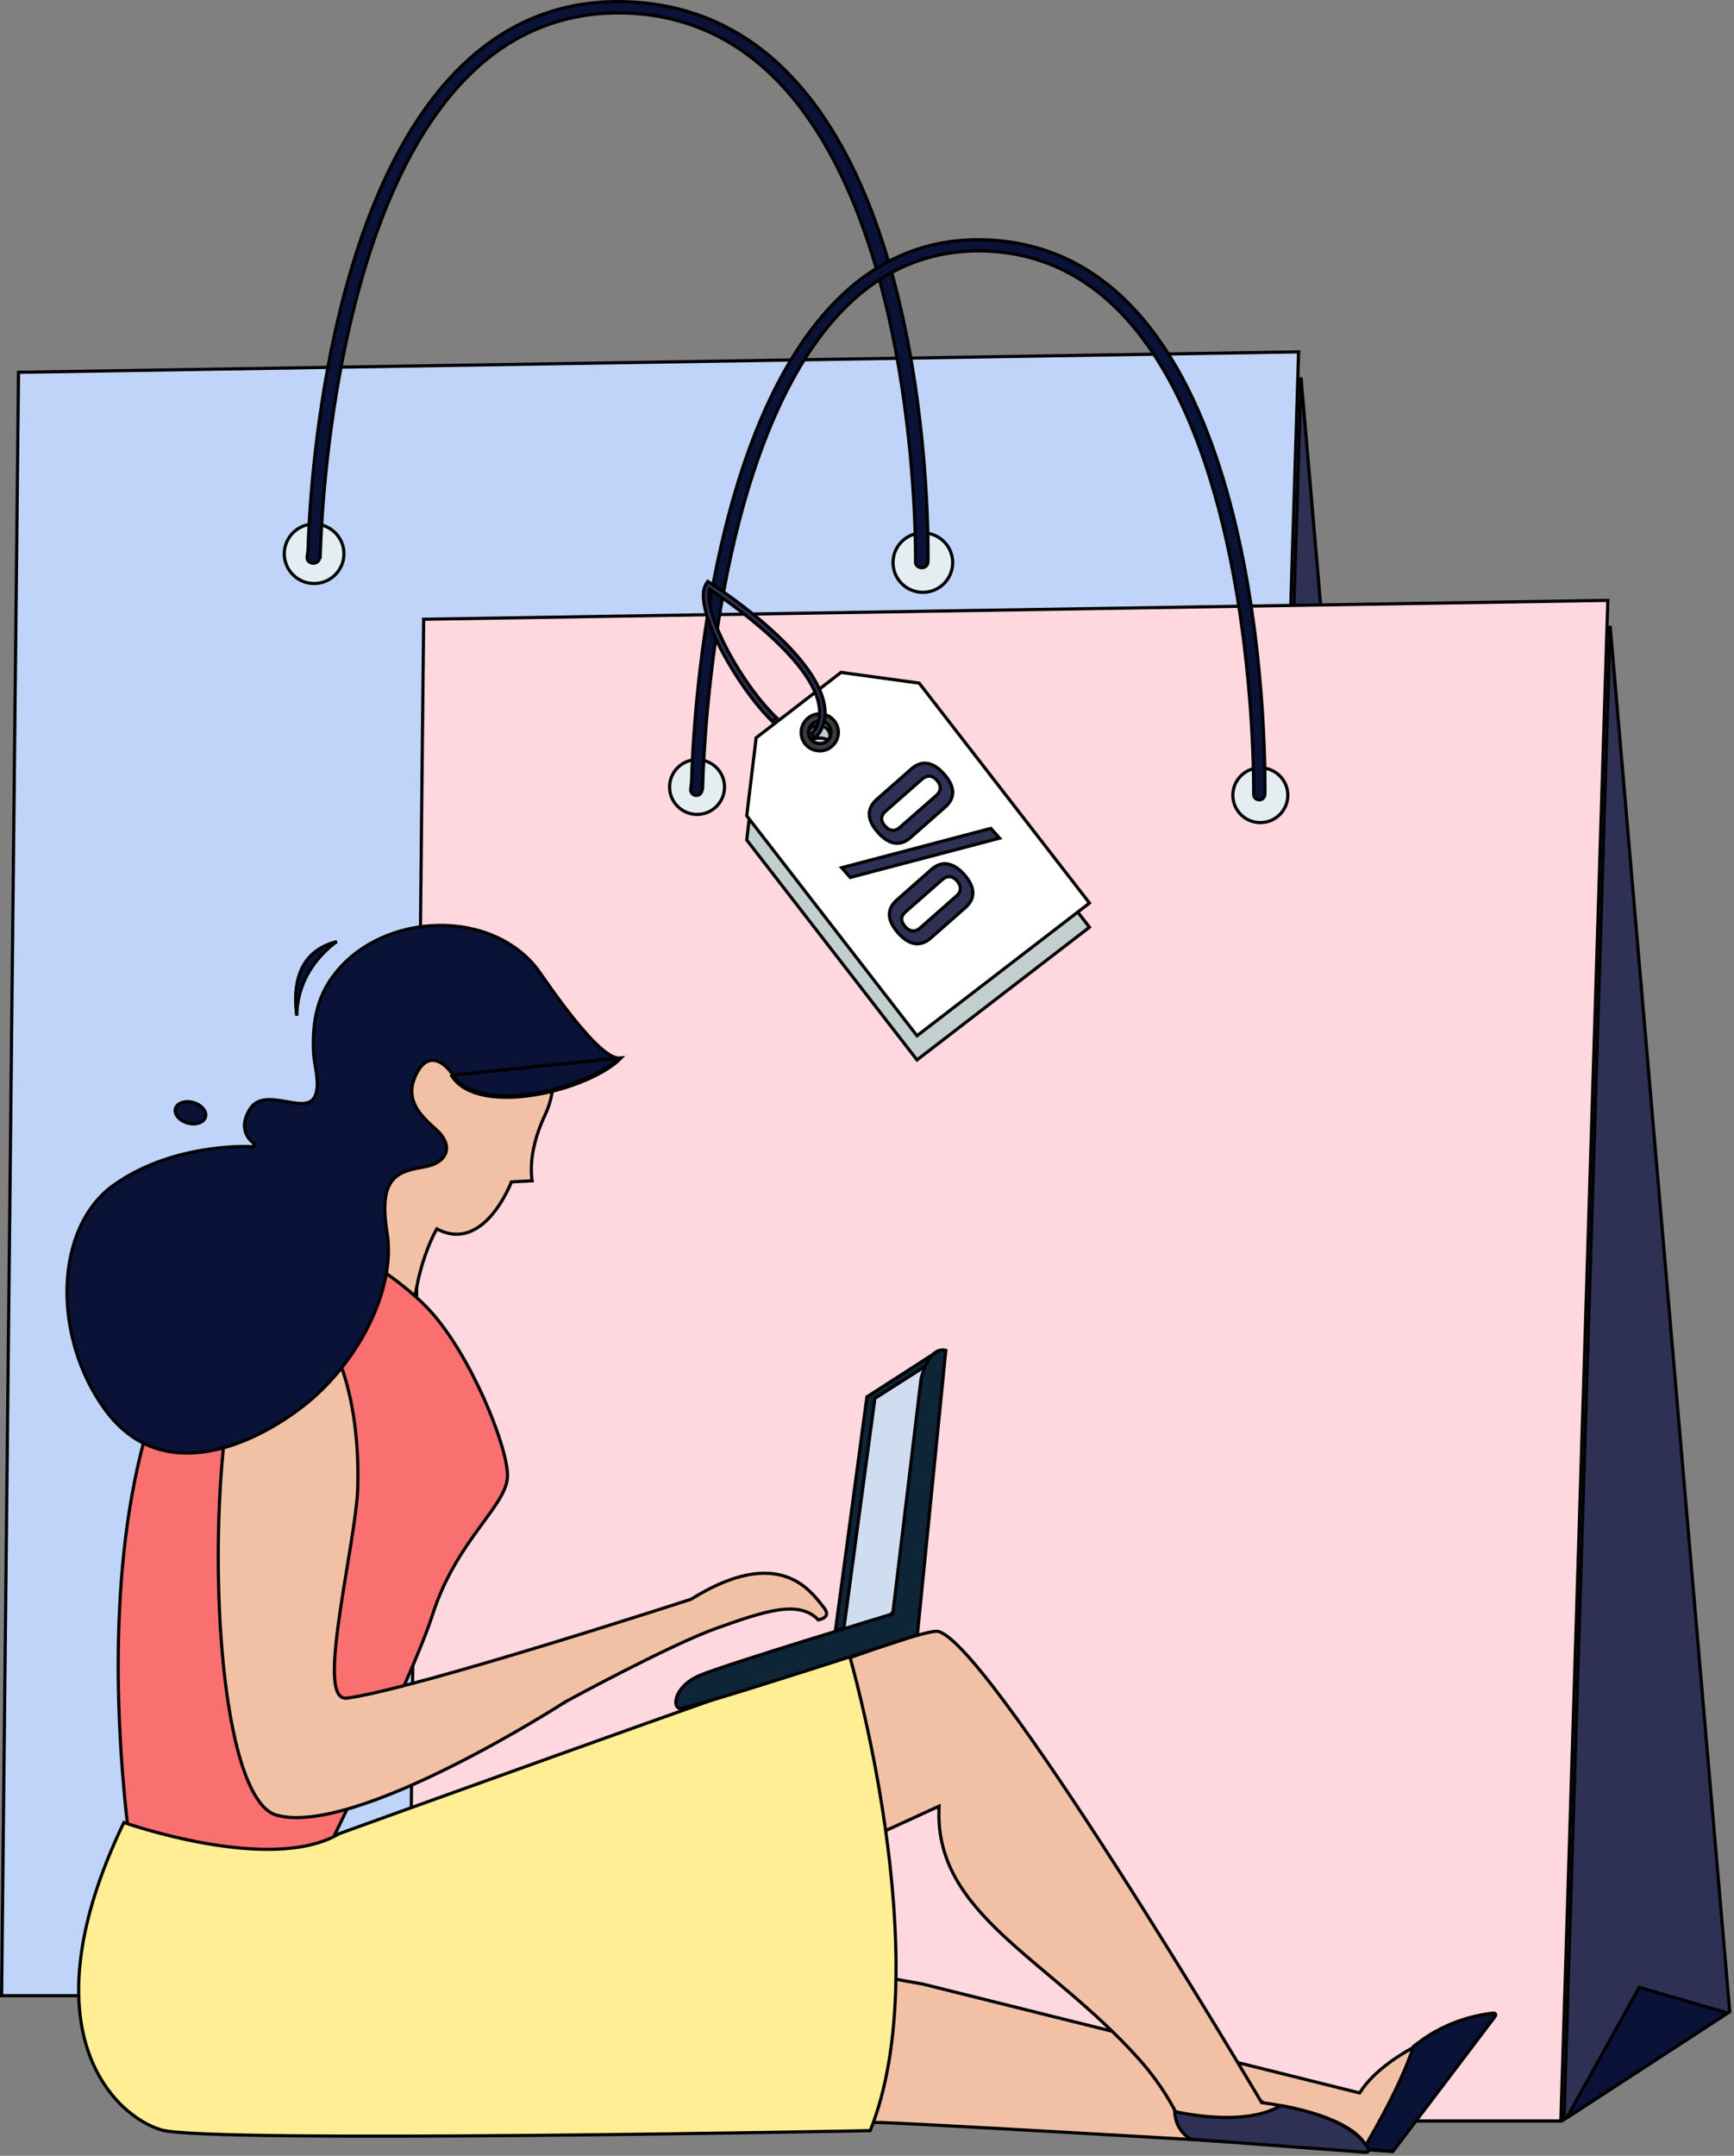 <svg width="548" height="681" viewBox="0 0 548 681" fill="none" xmlns="http://www.w3.org/2000/svg">
<rect x="0" y="0" width="548" height="681" fill="#808080" stroke="none"/>
<path d="M452.076 593.058L395.364 629.962L411.152 119.189L452.076 593.058Z" fill="#2E3054" stroke="black"/>
<path d="M410.403 111.152L394.353 630.403H0.505L5.851 117.603L410.403 111.152Z" fill="#BFD4F8" stroke="black"/>
<path d="M301.076 177.717C301.076 182.908 296.863 187.108 291.65 187.108C286.436 187.108 282.224 182.908 282.224 177.717C282.224 172.527 286.436 168.327 291.65 168.327C296.863 168.327 301.076 172.538 301.076 177.717Z" fill="#E4EDF1" stroke="black"/>
<path d="M108.695 174.935C108.695 180.114 104.471 184.326 99.269 184.326C94.068 184.326 89.844 180.125 89.844 174.935C89.844 169.745 94.068 165.544 99.269 165.544C104.471 165.544 108.695 169.756 108.695 174.935Z" fill="#E4EDF1" stroke="black"/>
<path d="M421.085 584.679L451.413 593.489L396.249 629.386L421.085 584.679Z" fill="#0B1238" stroke="black"/>
<path d="M293.296 175.542C293.296 175.775 293.294 175.994 293.291 176.199L293.26 176.168V177.356C293.26 177.359 293.26 177.364 293.259 177.369C293.258 177.383 293.256 177.4 293.254 177.421L293.25 177.453C293.243 177.523 293.232 177.612 293.222 177.701C293.218 177.738 293.213 177.774 293.209 177.81C293.203 177.858 293.198 177.904 293.193 177.941L293.185 178.01C292.962 178.766 292.255 179.333 291.303 179.333C290.364 179.333 289.592 178.735 289.345 177.954V177.788V177.753L289.343 177.735C289.342 177.729 289.342 177.718 289.342 177.7C289.341 177.663 289.34 177.612 289.34 177.549C289.34 177.424 289.34 177.258 289.341 177.08C289.341 176.944 289.342 176.801 289.343 176.663C289.344 176.443 289.345 176.236 289.345 176.1V176.1C289.333 166.724 288.561 124.527 276.773 84.292C264.998 44.1 242.137 5.589 197.788 4.115L197.786 4.115C180.171 3.576 164.429 9.195 151.209 20.968L151.209 20.968C128.738 40.992 116.376 75.689 109.567 107.161C102.752 138.654 101.474 167.035 101.246 174.549C101.221 175.172 101.209 175.653 101.203 175.981H101.038L100.967 176.396C100.82 177.244 100.029 177.93 99.014 177.93C97.897 177.93 97.032 177.076 97.032 176.112C97.032 176.057 97.046 175.916 97.077 175.688C97.1 175.514 97.129 175.312 97.161 175.097L97.184 174.939C97.261 174.41 97.347 173.798 97.354 173.438C97.629 164.136 99.02 135.514 106.05 104.138C113.085 72.737 125.745 38.682 148.486 18.421L148.486 18.421C162.504 5.929 179.152 -0.112 197.944 0.549L197.945 0.549C244.009 2.083 267.878 40.044 280.229 80.683C292.571 121.291 293.326 164.332 293.296 175.54V175.542Z" fill="#0B1238" stroke="black"/>
<path d="M546.665 635.462L494.271 669.561L508.855 197.686L546.665 635.462Z" fill="#2E3054" stroke="black"/>
<path d="M508.128 189.649L493.282 670.002H128.95L133.89 195.613L508.128 189.649Z" fill="#FFD7DF" stroke="black"/>
<path d="M406.989 251.197C406.989 255.972 403.11 259.851 398.303 259.851C393.495 259.851 389.617 255.983 389.617 251.197C389.617 246.411 393.506 242.543 398.303 242.543C403.098 242.543 406.989 246.422 406.989 251.197Z" fill="#E4EDF1" stroke="black"/>
<path d="M228.974 248.616C228.974 253.391 225.083 257.27 220.299 257.27C215.515 257.27 211.613 253.39 211.613 248.616C211.613 243.841 215.504 239.962 220.299 239.962C225.094 239.962 228.974 243.84 228.974 248.616Z" fill="#E4EDF1" stroke="black"/>
<path d="M518.048 627.773L546.002 635.893L495.157 668.984L518.048 627.773Z" fill="#0B1238" stroke="black"/>
<path d="M399.77 248.901V248.902C399.77 249.278 399.764 249.618 399.758 249.924C399.753 250.221 399.747 250.49 399.746 250.72C399.746 250.723 399.746 250.728 399.745 250.736C399.743 250.756 399.741 250.784 399.737 250.819C399.731 250.887 399.722 250.975 399.713 251.063C399.709 251.104 399.705 251.146 399.701 251.185C399.696 251.227 399.692 251.266 399.689 251.3L399.682 251.364C399.464 252.115 398.801 252.658 397.968 252.658C397.142 252.658 396.428 252.092 396.201 251.308V251.137V251.106L396.197 251.075C396.198 251.082 396.198 251.075 396.197 251.046C396.197 251.018 396.196 250.969 396.196 250.895C396.195 250.77 396.196 250.606 396.196 250.431C396.197 250.297 396.198 250.156 396.199 250.021C396.2 249.802 396.201 249.598 396.201 249.461V249.46C396.189 240.187 395.476 198.442 384.572 158.638C379.12 138.736 371.111 119.281 359.337 104.611C347.552 89.927 331.984 80.026 311.457 79.294L311.455 79.294C295.129 78.767 280.541 84.334 268.313 95.992C247.518 115.811 236.081 150.14 229.781 181.273C223.475 212.433 222.293 240.512 222.084 247.937L222.084 247.941C222.072 248.534 222.063 248.962 222.031 249.253C222.024 249.322 222.016 249.376 222.008 249.416L221.874 249.458L221.827 249.766C221.697 250.617 220.963 251.267 220.066 251.267C219.076 251.267 218.264 250.455 218.264 249.473C218.264 249.418 218.277 249.278 218.305 249.054C218.326 248.882 218.354 248.682 218.383 248.469L218.404 248.313C218.475 247.789 218.555 247.185 218.562 246.834C218.812 237.627 220.1 209.303 226.604 178.254C233.114 147.181 244.829 113.486 265.865 93.447L265.865 93.447C278.834 81.09 294.214 75.127 311.587 75.776L311.588 75.776C332.892 76.534 349.045 86.297 361.313 100.895C373.591 115.506 381.972 134.957 387.682 155.049C399.102 195.23 399.8 237.816 399.77 248.901ZM221.982 249.514C221.982 249.514 221.983 249.512 221.985 249.509C221.983 249.512 221.982 249.514 221.982 249.514Z" fill="#0B1238" stroke="black"/>
<path d="M472.067 637.498L440.173 679.606L440.034 679.598L438.851 679.528C437.813 679.466 436.287 679.375 434.339 679.259C430.442 679.028 424.851 678.696 418.077 678.296C404.528 677.495 386.246 676.421 367.309 675.323C329.44 673.129 288.941 670.843 278.464 670.48L278.464 670.48C270.966 670.229 251.782 670.689 226.891 671.286C216.95 671.524 206.099 671.784 194.719 672.03C154.823 672.89 108.391 673.57 71.737 672.501C53.509 671.969 42.505 666 36.181 657.438C29.84 648.854 28.133 637.567 28.713 626.264C29.293 614.969 32.155 603.726 34.877 595.297C36.238 591.084 37.562 587.58 38.545 585.13C39.037 583.905 39.444 582.943 39.727 582.289C39.843 582.022 39.938 581.806 40.01 581.645L291.597 626.734L429.349 661.051L429.696 661.137L429.89 660.837C434.198 654.167 442.377 648.751 450.63 644.667C458.867 640.593 467.099 637.883 471.428 636.591L471.435 636.589C471.674 636.513 471.937 636.607 472.078 636.812L472.084 636.82C472.228 637.019 472.222 637.298 472.071 637.493L472.067 637.498Z" fill="#F2C1A5" stroke="black"/>
<path d="M430.761 678.087C431.188 678.347 431.188 678.347 431.188 678.347L431.188 678.346L431.19 678.344L431.196 678.333L431.221 678.293L431.316 678.135C431.4 677.996 431.523 677.79 431.681 677.524C431.997 676.992 432.453 676.216 433.014 675.244C434.135 673.299 435.675 670.565 437.351 667.405C440.668 661.151 444.53 653.205 446.721 646.414C446.768 646.378 446.831 646.33 446.906 646.273C447.075 646.145 447.3 645.976 447.525 645.807C447.628 645.731 447.73 645.654 447.828 645.581C447.945 645.493 448.056 645.41 448.149 645.34C448.235 645.275 448.307 645.221 448.359 645.181L448.423 645.133L448.445 645.116L448.453 645.11C457.63 638.154 467.568 636.365 472.03 635.907L472.034 635.906C472.263 635.881 472.488 635.995 472.605 636.202C472.72 636.406 472.703 636.654 472.559 636.842L472.559 636.843L440.167 679.612L439.737 679.577L437.702 679.414C436.069 679.283 433.749 679.096 430.86 678.863C430.954 678.704 431.059 678.539 431.174 678.368L431.181 678.358L431.188 678.347L430.761 678.087Z" fill="#0B1238" stroke="black"/>
<path d="M85.311 605.274C84.639 602.311 84.99 599.137 86.702 595.733L87.105 595.566C87.474 595.414 88.021 595.188 88.736 594.893C90.165 594.303 92.264 593.438 94.94 592.337C100.292 590.135 107.955 586.99 117.198 583.215C135.683 575.666 160.486 565.6 185.756 555.535C211.028 545.469 236.764 535.404 257.117 527.857C267.295 524.083 276.121 520.94 282.87 518.741C286.244 517.641 289.093 516.779 291.329 516.193C293.583 515.602 295.163 515.305 296.026 515.305C296.788 515.305 297.896 515.795 299.354 516.879C300.788 517.945 302.479 519.521 304.391 521.548C308.212 525.599 312.866 531.398 318.042 538.374C328.392 552.323 340.793 570.928 352.732 589.542C364.67 608.154 376.14 626.767 384.626 640.728C388.869 647.708 392.365 653.525 394.801 657.597C396.019 659.632 396.972 661.232 397.62 662.322C397.79 662.608 397.938 662.858 398.066 663.072C398.181 663.268 398.279 663.433 398.359 663.567L398.548 663.886L398.596 663.967L398.608 663.987L398.611 663.992C398.611 663.993 398.612 663.994 399.042 663.739L398.612 663.994L398.739 664.209L398.987 664.236L398.988 664.236L398.991 664.237L399.006 664.238L399.066 664.245C399.12 664.252 399.2 664.261 399.305 664.274C399.515 664.3 399.824 664.34 400.22 664.395C401.011 664.504 402.148 664.673 403.528 664.912C406.288 665.388 410.014 666.142 413.881 667.249C417.752 668.356 421.746 669.812 425.053 671.687C428.053 673.389 430.432 675.404 431.676 677.767L374.215 672.885C374.191 672.825 374.164 672.756 374.134 672.678C374.004 672.349 373.808 671.869 373.541 671.258C373.007 670.036 372.19 668.29 371.051 666.185C368.775 661.977 365.213 656.332 360.07 650.579C352.88 642.535 345.231 635.652 337.831 629.328C335.66 627.472 333.512 625.666 331.404 623.893C326.32 619.618 321.468 615.538 317.078 611.426C304.672 599.805 296.11 588.061 296.752 571.352L296.783 570.54L296.044 570.879L148.95 638.276C148.931 638.273 148.911 638.268 148.888 638.264C148.744 638.235 148.528 638.191 148.248 638.133C147.688 638.017 146.866 637.843 145.826 637.611C143.745 637.148 140.787 636.453 137.284 635.531C130.274 633.685 121.089 630.931 112.367 627.291C103.633 623.646 95.419 619.136 90.305 613.802C87.753 611.14 85.995 608.295 85.311 605.274Z" fill="#F2C1A5" stroke="black"/>
<path d="M93.156 392.55L93.251 392.521L93.327 392.459L93.01 392.072C93.327 392.459 93.327 392.459 93.327 392.458L93.328 392.458L93.331 392.456L93.341 392.447L93.382 392.413C93.418 392.384 93.47 392.34 93.539 392.282C93.675 392.167 93.876 391.997 94.131 391.775C94.642 391.331 95.375 390.682 96.264 389.856C98.041 388.204 100.444 385.844 102.949 383.012C107.945 377.363 113.406 369.769 115.045 362.124C115.871 358.28 115.524 352.765 115.021 346.665C114.959 345.908 114.894 345.141 114.829 344.366C114.363 338.861 113.863 332.952 113.98 327.274C114.115 320.795 115.054 314.685 117.722 309.875C120.375 305.094 124.757 301.558 131.885 300.241C146.188 297.598 158.914 304.981 166.766 315.876C174.627 326.783 177.513 341.083 172.275 352.14L172.275 352.14C169.199 358.637 168.196 363.978 167.967 367.708C167.853 369.573 167.932 371.033 168.04 372.033C168.083 372.428 168.131 372.751 168.173 372.998L161.928 373.325L161.603 373.342L161.487 373.645L161.487 373.645L161.487 373.646L161.486 373.648L161.481 373.659L161.464 373.705C161.458 373.72 161.45 373.738 161.442 373.759C161.428 373.794 161.411 373.836 161.391 373.886C161.325 374.045 161.227 374.28 161.097 374.576C160.835 375.169 160.445 376.01 159.929 376.997C158.896 378.972 157.368 381.519 155.382 383.829C153.392 386.141 150.968 388.185 148.15 389.202C145.351 390.211 142.124 390.221 138.472 388.403L138.052 388.194L137.816 388.599L138.249 388.85C137.816 388.599 137.816 388.6 137.816 388.6L137.815 388.601L137.813 388.604L137.806 388.617L137.779 388.664C137.756 388.706 137.722 388.766 137.678 388.846C137.591 389.006 137.465 389.243 137.307 389.552C136.991 390.171 136.549 391.082 136.04 392.259C135.021 394.611 133.733 398.024 132.649 402.281C130.481 410.793 129.126 422.686 132.382 436.199C132.775 437.831 132.794 439.086 132.542 440.023C132.294 440.942 131.782 441.578 131.045 441.989C130.292 442.41 129.272 442.616 128 442.592C126.731 442.568 125.246 442.317 123.593 441.859C116.965 440.021 107.902 434.931 99.918 428.58C91.924 422.22 85.12 414.68 82.895 407.997C81.789 404.674 81.832 401.617 83.356 399.013C84.886 396.398 87.969 394.14 93.156 392.55Z" fill="#F2C1A5" stroke="black"/>
<path d="M52.839 433.946C61.968 412.955 76.038 395.806 97.319 387.253C97.343 387.265 97.369 387.278 97.397 387.293C97.588 387.39 97.871 387.534 98.236 387.724C98.965 388.102 100.023 388.658 101.333 389.37C103.952 390.793 107.58 392.835 111.611 395.313C119.682 400.274 129.33 406.956 135.748 413.882C142.155 420.803 148.323 431.482 152.893 441.659C155.175 446.742 157.054 451.688 158.36 455.959C159.671 460.243 160.393 463.808 160.393 466.147C160.393 468.427 159.439 470.815 157.822 473.525C156.463 475.802 154.667 478.255 152.644 481.02C152.26 481.545 151.867 482.081 151.468 482.63C146.479 489.484 140.513 498.126 136.712 510.016L136.712 510.016C132.955 521.781 121.391 546.976 110.747 569.266C105.429 580.403 100.346 590.802 96.593 598.417C94.716 602.225 93.172 605.336 92.097 607.496C91.56 608.576 91.14 609.417 90.854 609.989L90.669 610.359L90.611 610.476L42.821 594.598C42.81 594.539 42.799 594.471 42.786 594.394C42.729 594.065 42.647 593.576 42.544 592.937C42.336 591.658 42.043 589.776 41.701 587.368C41.016 582.552 40.133 575.633 39.342 567.221C37.761 550.396 36.551 527.611 38.031 503.759C39.511 479.902 43.679 455.007 52.839 433.946Z" fill="#FA7071" stroke="black"/>
<path d="M264.018 515.072L273.969 441.262L295.831 427.192L286.586 509.211L264.018 515.072Z" fill="#0E2437" stroke="black"/>
<path d="M266.532 515.583L276.499 441.729L292.809 431.336L285.068 511.634L266.532 515.583Z" fill="#D0DCEF" stroke="black"/>
<path d="M268.221 522.049C268.268 522.214 268.326 522.418 268.395 522.661C268.6 523.388 268.899 524.463 269.272 525.851C270.017 528.626 271.058 532.653 272.238 537.656C274.598 547.661 277.515 561.566 279.743 577.167C284.185 608.279 285.868 646.024 275.017 673.04L274.747 673.046C274.35 673.053 273.762 673.064 272.994 673.079C271.457 673.108 269.202 673.15 266.326 673.201C260.575 673.305 252.341 673.448 242.414 673.606C222.559 673.922 195.93 674.299 168.829 674.542C141.728 674.785 114.158 674.894 92.423 674.674C81.555 674.564 72.149 674.372 64.991 674.073C61.412 673.924 58.399 673.748 56.048 673.543C53.684 673.337 52.028 673.104 51.137 672.851C43.758 670.745 32.807 662.962 27.691 647.423C22.598 631.953 23.271 608.731 39.148 575.707C39.182 575.719 39.219 575.732 39.258 575.745C39.606 575.864 40.119 576.036 40.779 576.251C42.098 576.681 44.007 577.28 46.363 577.959C51.075 579.316 57.585 580.99 64.773 582.262C71.958 583.533 79.834 584.403 87.276 584.144C94.692 583.886 101.72 582.505 107.203 579.24L107.253 579.221L107.535 579.119L108.639 578.72C109.608 578.37 111.032 577.855 112.856 577.196C116.503 575.878 121.748 573.984 128.136 571.681C140.913 567.074 158.265 560.829 176.564 554.275C212.779 541.305 252.695 527.13 268.221 522.049Z" fill="#FFEE93" stroke="black"/>
<path d="M178.847 538.069L178.607 537.63L178.591 537.639L178.576 537.649L178.847 538.069ZM178.847 538.069C178.607 537.63 178.607 537.63 178.608 537.63L178.609 537.629L178.613 537.627L178.631 537.617L178.702 537.578L178.981 537.426C179.226 537.293 179.587 537.098 180.051 536.847C180.981 536.345 182.325 535.621 183.985 534.737C187.305 532.968 191.888 530.554 196.944 527.972C207.045 522.813 219.063 516.967 226.638 514.273C234.164 511.591 240.681 509.333 246.039 508.564C251.296 507.809 255.571 508.469 258.594 511.698C258.73 511.672 258.911 511.633 259.115 511.576C259.572 511.449 260.112 511.245 260.535 510.938C260.953 510.636 261.213 510.268 261.236 509.799C261.26 509.309 261.033 508.581 260.172 507.552C259.95 507.286 259.705 506.979 259.436 506.64C257.489 504.197 254.245 500.124 248.627 498.129C242.265 495.871 232.731 496.25 218.445 505.147L218.393 505.179L218.335 505.198L218.18 504.723C218.335 505.198 218.335 505.198 218.334 505.198L218.331 505.199L218.319 505.203L218.272 505.219L218.084 505.28C217.988 505.311 217.864 505.351 217.713 505.4C217.606 505.435 217.485 505.474 217.352 505.517C216.709 505.726 215.763 506.032 214.552 506.422C212.129 507.203 208.644 508.321 204.395 509.672C195.896 512.374 184.34 516.007 172.11 519.73C147.674 527.167 120.476 534.985 109.647 536.425L109.647 536.425C108.949 536.517 108.322 536.371 107.792 535.989C107.273 535.617 106.885 535.048 106.592 534.36C106.01 532.992 105.743 531.002 105.687 528.608C105.574 523.802 106.312 517.126 107.352 509.919C108.059 505.017 108.91 499.849 109.736 494.837C110.124 492.476 110.507 490.15 110.867 487.902C111.993 480.867 112.888 474.613 113.03 470.42C113.654 452.002 110.5 435.929 105.179 425.313C102.518 420.003 99.335 416.096 95.851 413.923C92.388 411.763 88.612 411.301 84.668 412.899L84.492 412.466L84.668 412.899C83.456 413.39 82.276 414.388 81.142 415.886C80.009 417.381 78.941 419.349 77.945 421.735C75.953 426.506 74.274 432.889 72.927 440.36C70.235 455.298 68.884 474.503 68.98 493.676C69.076 512.85 70.619 531.963 73.701 546.716C75.242 554.095 77.163 560.36 79.468 564.991C81.783 569.643 84.43 572.537 87.361 573.371C93.495 575.117 102.24 573.818 111.997 570.802C121.728 567.795 132.368 563.111 142.239 558.197C152.107 553.283 161.192 548.146 167.811 544.236C171.121 542.281 173.813 540.634 175.677 539.475C176.609 538.896 177.334 538.439 177.826 538.127C178.072 537.971 178.26 537.851 178.386 537.771L178.528 537.679L178.564 537.656L178.573 537.651L178.575 537.649C178.575 537.649 178.576 537.649 178.847 538.069Z" fill="#F2C1A5" stroke="black"/>
<path d="M281.828 509.886L282.14 509.792L282.179 509.467L291.064 435.677L291.066 435.668C291.068 435.659 291.071 435.647 291.074 435.633C291.077 435.618 291.082 435.599 291.087 435.577C291.105 435.497 291.133 435.378 291.171 435.227C291.247 434.925 291.363 434.494 291.522 433.983C291.842 432.957 292.332 431.621 293.015 430.354C293.702 429.081 294.563 427.919 295.606 427.199C296.535 426.557 297.618 426.257 298.907 426.56L289.915 516.452L289.412 516.616C288.882 516.79 288.104 517.044 287.113 517.367C285.13 518.014 282.294 518.938 278.881 520.045C272.054 522.26 262.918 525.21 253.682 528.15C244.445 531.09 235.109 534.019 227.882 536.192C224.268 537.279 221.184 538.177 218.905 538.791C217.765 539.099 216.832 539.335 216.136 539.488C215.788 539.565 215.505 539.62 215.288 539.653C215.057 539.688 214.944 539.691 214.912 539.688C214.336 539.631 213.915 539.268 213.709 538.616C213.496 537.943 213.527 536.975 213.936 535.855C214.751 533.629 217.025 530.922 221.388 529.129C225.829 527.303 240.922 522.496 254.94 518.137C261.941 515.959 268.663 513.897 273.635 512.378C276.121 511.619 278.169 510.996 279.596 510.563C280.309 510.346 280.867 510.177 281.247 510.062L281.68 509.931L281.79 509.897L281.818 509.889L281.825 509.887L281.827 509.886C281.827 509.886 281.828 509.886 281.683 509.408L281.828 509.886Z" fill="#0E2437" stroke="black"/>
<path d="M195.545 334.236C195.397 334.23 195.248 334.215 195.097 334.19C194.042 334.02 192.866 333.401 191.64 332.517C189.221 330.772 186.416 327.847 183.651 324.584H183.627L183.477 324.406C180.243 320.576 177.034 316.26 174.513 312.749C173.177 310.89 172.043 309.268 171.196 308.058C170.434 306.968 169.906 306.213 169.675 305.919C161.776 295.902 148.813 291.537 136.053 292.425C123.292 293.314 110.821 299.452 103.92 310.324C99.585 317.154 98.703 324.82 99.118 332.82C99.167 333.752 99.324 334.812 99.51 335.954C99.547 336.182 99.585 336.414 99.624 336.648C99.778 337.577 99.938 338.545 100.059 339.509C100.359 341.905 100.438 344.402 99.5 346.386L99.5 346.386C98.709 348.053 97.159 348.551 95.414 348.576C93.979 348.597 92.294 348.3 90.588 347.999C90.246 347.939 89.904 347.879 89.563 347.821C87.478 347.467 85.397 347.193 83.548 347.463C81.726 347.728 80.15 348.518 79.023 350.303L79.022 350.303C76.666 354.026 77.063 356.757 77.969 358.544C78.431 359.455 79.038 360.145 79.532 360.607C79.779 360.838 79.995 361.01 80.147 361.124C80.224 361.18 80.284 361.222 80.323 361.249C80.343 361.262 80.358 361.272 80.367 361.278L80.377 361.284L80.377 361.284L80.378 361.284C80.378 361.284 80.378 361.284 80.377 361.286L80.082 362.209L80.082 362.209L80.079 362.209L80.066 362.208L80.015 362.205C79.969 362.202 79.9 362.199 79.808 362.194C79.626 362.186 79.353 362.175 78.999 362.166C78.29 362.148 77.253 362.138 75.947 362.169C73.334 362.229 69.645 362.453 65.35 363.105C56.755 364.409 45.762 367.422 36.095 374.244C26.511 381.014 21.585 393.099 21.199 406.418C20.812 419.73 24.969 434.196 33.452 445.627C41.884 456.988 52.895 460.101 64.036 458.69C75.211 457.276 86.519 451.306 95.415 444.482L95.415 444.482C104.293 437.678 111.758 428.342 116.635 418.475C121.515 408.604 123.782 398.247 122.331 389.395C120.854 380.381 121.746 375.479 124.198 372.662C125.424 371.254 127.001 370.413 128.75 369.83C130.322 369.306 132.066 368.98 133.845 368.648C134.034 368.612 134.223 368.577 134.412 368.542C138.288 367.812 140.361 365.999 140.943 363.958C141.526 361.912 140.676 359.407 138.2 357.146C138.075 357.032 137.948 356.918 137.822 356.803C135.388 354.596 132.816 352.264 131.361 349.483C130.588 348.006 130.123 346.394 130.153 344.597C130.184 342.803 130.708 340.855 131.869 338.706L131.87 338.705C133.039 336.553 134.352 335.434 135.728 335.079C137.103 334.724 138.41 335.166 139.494 335.839C140.579 336.512 141.499 337.452 142.141 338.21C142.464 338.591 142.722 338.932 142.899 339.179C142.988 339.303 143.057 339.404 143.105 339.475C143.129 339.51 143.148 339.538 143.161 339.558L143.177 339.583L143.181 339.59C143.182 339.592 143.183 339.593 143.184 339.594M195.545 334.236L196.319 334.166C186.545 344.369 151.307 353.227 142.76 339.86L143.207 339.635C143.201 339.625 143.194 339.611 143.191 339.607L143.187 339.599L143.184 339.594M195.545 334.236C193.48 336.238 190.394 338.205 186.683 339.95C181.929 342.186 176.212 344.027 170.456 345.103C164.697 346.178 158.928 346.482 154.064 345.663C149.195 344.843 145.308 342.913 143.184 339.594M195.545 334.236L143.184 339.594" fill="#0B1238" stroke="black"/>
<path d="M55.444 350.186L55.464 350.119V350.11C55.717 349.314 56.407 348.674 57.412 348.314C58.442 347.946 59.761 347.892 61.115 348.271C62.47 348.656 63.567 349.391 64.251 350.243C64.935 351.096 65.182 352.029 64.945 352.86C64.709 353.686 64.009 354.35 62.978 354.718C61.949 355.085 60.63 355.136 59.276 354.751L59.273 354.75C57.913 354.371 56.817 353.639 56.135 352.791C55.452 351.941 55.209 351.012 55.444 350.186Z" fill="#0B1238" stroke="black"/>
<path d="M96.782 303.576C98.761 300.836 101.812 298.603 106.428 297.434C106.173 297.619 105.9 297.822 105.615 298.043C103.844 299.413 101.55 301.485 99.453 304.296C96.47 308.295 93.895 313.784 93.793 320.845C93.53 318.925 93.375 316.838 93.442 314.721C93.565 310.795 94.45 306.805 96.782 303.576Z" fill="#0B1238" stroke="black"/>
<path d="M431.739 679.897L431.738 679.897L376.416 675.755C376.383 675.738 376.338 675.715 376.283 675.686C376.143 675.61 375.939 675.493 375.692 675.329C375.197 675.001 374.534 674.489 373.871 673.755C372.63 672.382 371.376 670.224 371.229 667.012C371.334 667.036 371.453 667.062 371.583 667.09C372.217 667.228 373.134 667.415 374.271 667.618C376.544 668.022 379.698 668.485 383.226 668.719C390.187 669.181 398.715 668.761 404.741 665.122C408.741 665.855 414.34 667.062 419.601 669.178C424.957 671.332 429.879 674.395 432.45 678.78C432.586 679.017 432.583 679.315 432.437 679.544C432.283 679.784 432.017 679.918 431.739 679.897Z" fill="#2E3054" stroke="black"/>
<g style="mix-blend-mode:multiply">
<g style="mix-blend-mode:multiply">
<path d="M255.132 240.38C254.566 238.851 255.006 237.079 256.34 235.982H256.357L256.495 235.868C258.16 234.501 260.728 234.854 262.07 236.572C263.158 237.991 263.144 239.891 262.179 241.269C262.452 240.224 262.252 239.064 261.537 238.148C260.337 236.579 258.107 236.317 256.516 237.479L256.506 237.486L256.496 237.494C255.59 238.226 255.119 239.296 255.132 240.38Z" fill="#C3CFCE" stroke="black"/>
</g>
<path d="M261.229 241.854L261.238 241.848L261.247 241.841C262.776 240.619 263.089 238.375 261.87 236.809C260.709 235.241 258.411 234.943 256.87 236.145C255.298 237.356 254.986 239.606 256.184 241.161L256.184 241.161L256.188 241.166C257.418 242.722 259.642 243.009 261.229 241.854ZM344.303 292.895L289.8 334.821L235.985 265.332L238.965 240.696L265.787 220.04L290.478 223.42L344.303 292.895Z" fill="#C3CFCE" stroke="black"/>
<path d="M255.482 234.355L255.676 234.205V234.199C258.214 232.389 261.785 232.917 263.704 235.396L263.704 235.396L263.706 235.398C265.715 237.957 265.225 241.624 262.649 243.61L262.648 243.61C260.079 245.602 256.395 245.126 254.366 242.546C252.426 239.998 252.906 236.352 255.482 234.355ZM261.256 241.854L261.265 241.847L261.274 241.84C262.803 240.618 263.116 238.374 261.897 236.808C260.736 235.24 258.439 234.942 256.898 236.145C255.325 237.355 255.013 239.605 256.211 241.16L256.211 241.16L256.215 241.165C257.445 242.721 259.669 243.009 261.256 241.854Z" fill="#C3CFCE" stroke="black"/>
</g>
<g style="mix-blend-mode:multiply">
<path d="M262.111 228.94C263.201 230.349 263.195 232.234 262.249 233.61C262.513 232.573 262.31 231.423 261.601 230.515C260.401 228.946 258.171 228.684 256.58 229.846L256.57 229.853L256.56 229.861C255.645 230.6 255.173 231.685 255.197 232.78C254.65 231.346 254.995 229.69 256.137 228.577L256.537 228.246C258.202 226.868 260.769 227.221 262.111 228.94Z" fill="#C3CFCE"/>
<path d="M262.111 228.94C263.201 230.349 263.195 232.234 262.249 233.61C262.513 232.573 262.31 231.423 261.601 230.515C260.401 228.946 258.171 228.684 256.58 229.846L256.57 229.853L256.56 229.861C255.645 230.6 255.173 231.685 255.197 232.78C254.65 231.346 254.995 229.69 256.137 228.577L256.537 228.246C258.202 226.868 260.769 227.221 262.111 228.94Z" stroke="black"/>
</g>
<path d="M261.233 234.221L261.242 234.215L261.251 234.208C262.78 232.986 263.094 230.742 261.874 229.175C260.713 227.607 258.416 227.31 256.875 228.512C255.302 229.723 254.99 231.972 256.189 233.528L256.188 233.528L256.192 233.533C257.422 235.088 259.646 235.376 261.233 234.221ZM344.308 285.261L289.805 327.187L235.989 257.699L238.97 233.063L265.791 212.407L290.482 215.787L344.308 285.261Z" fill="white" stroke="black"/>
<path d="M255.492 226.722L255.685 226.572V226.566C258.223 224.755 261.795 225.284 263.714 227.762L263.715 227.764C265.725 230.336 265.234 233.991 262.658 235.976L262.657 235.977C260.088 237.968 256.404 237.492 254.375 234.912C252.425 232.365 252.914 228.72 255.492 226.722ZM261.266 234.221L261.275 234.214L261.283 234.207C262.813 232.985 263.126 230.741 261.906 229.175C260.746 227.607 258.448 227.309 256.907 228.511C255.335 229.722 255.022 231.972 256.221 233.527L256.221 233.527L256.225 233.532C257.454 235.088 259.679 235.376 261.266 234.221Z" fill="#3D3942" stroke="black"/>
<path d="M224.381 184.136L224.389 184.141L224.396 184.145C225.268 184.691 236.027 191.581 245.627 200.638C250.428 205.168 254.915 210.217 257.736 215.266C260.56 220.32 261.668 225.286 259.88 229.72L259.879 229.723C259.075 231.753 257.978 232.808 256.9 233.355C256.897 233.279 256.893 233.205 256.889 233.134L256.889 233.123C256.879 232.957 256.871 232.803 256.871 232.653V232.505L256.791 232.38C256.637 232.143 256.543 231.861 256.507 231.576C257.196 231.104 257.778 230.345 258.268 229.092C259.829 225.2 258.869 220.86 256.562 216.547C254.252 212.226 250.546 207.844 246.455 203.803C238.271 195.716 228.454 188.898 224.865 186.526L224.236 186.11L224.098 186.852C223.758 188.687 224.196 191.383 225.228 194.59C226.267 197.819 227.932 201.639 230.125 205.759L230.126 205.761C234.751 214.362 240.447 221.985 245.465 226.781L244.069 227.878C238.12 222.108 232.266 213.347 228.621 206.583C227.247 204.018 225.06 199.65 223.645 195.294C222.938 193.116 222.43 190.96 222.308 189.047C222.185 187.126 222.453 185.512 223.227 184.356L223.228 184.356L223.688 183.668L224.381 184.136Z" fill="#2E3054" stroke="black"/>
<path d="M298.372 244.537L298.376 244.541C300.192 246.571 301.053 248.476 301.092 250.188C301.131 251.883 300.368 253.482 298.728 254.924L298.728 254.924L287.741 264.601L287.74 264.602C286.115 266.04 284.428 266.586 282.741 266.329C281.035 266.069 279.239 264.975 277.446 262.945L277.444 262.943C275.629 260.914 274.767 259.002 274.725 257.281C274.683 255.578 275.442 253.97 277.069 252.523C277.069 252.523 277.069 252.523 277.07 252.523L288.043 242.872C288.043 242.872 288.043 242.872 288.043 242.872C289.681 241.437 291.376 240.883 293.067 241.136C294.776 241.391 296.574 242.485 298.372 244.537ZM280.045 256.107H280.031L279.888 256.234C279.092 256.944 278.644 257.723 278.631 258.572C278.618 259.411 279.029 260.196 279.68 260.921C280.319 261.653 281.059 262.164 281.897 262.27C282.751 262.378 283.592 262.051 284.392 261.346C284.393 261.345 284.393 261.345 284.393 261.345L295.892 251.289L295.892 251.289L295.899 251.283C296.714 250.542 297.139 249.738 297.144 248.881C297.15 248.039 296.749 247.255 296.147 246.547L296.147 246.547L296.142 246.541C295.483 245.788 294.73 245.28 293.881 245.189C293.021 245.097 292.18 245.443 291.379 246.15C291.379 246.151 291.379 246.151 291.379 246.151L280.045 256.107ZM268.713 277.182L265.993 274.098L313.151 261.679L315.896 264.771L268.713 277.182ZM283.439 284.289L293.572 275.334V275.345L294.403 274.612C296.027 273.18 297.714 272.636 299.41 272.895C301.124 273.156 302.936 274.251 304.758 276.282C306.555 278.31 307.412 280.222 307.454 281.941C307.496 283.642 306.742 285.244 305.123 286.677C305.122 286.677 305.122 286.678 305.122 286.678L294.137 296.34C294.137 296.34 294.137 296.341 294.137 296.341C292.486 297.776 290.789 298.327 289.097 298.072C287.388 297.813 285.593 296.717 283.794 294.664L283.792 294.661C281.987 292.631 281.122 290.722 281.079 289.009C281.036 287.315 281.793 285.719 283.436 284.291L283.439 284.289ZM290.8 293.122L302.248 283.033C302.249 283.032 302.25 283.031 302.25 283.031C303.073 282.322 303.504 281.511 303.506 280.641C303.508 279.787 303.094 278.981 302.451 278.268C301.804 277.529 301.063 277.026 300.222 276.94C299.37 276.853 298.536 277.205 297.737 277.916C297.737 277.917 297.736 277.917 297.736 277.918L287.068 287.269V287.244L286.235 287.987C285.435 288.701 284.983 289.476 284.979 290.334C284.975 291.177 285.405 291.973 286.073 292.732L286.073 292.732L286.078 292.737C286.716 293.443 287.45 293.947 288.285 294.051C289.136 294.157 289.98 293.834 290.797 293.124L290.8 293.122Z" fill="#2E3054" stroke="black"/>
</svg>
